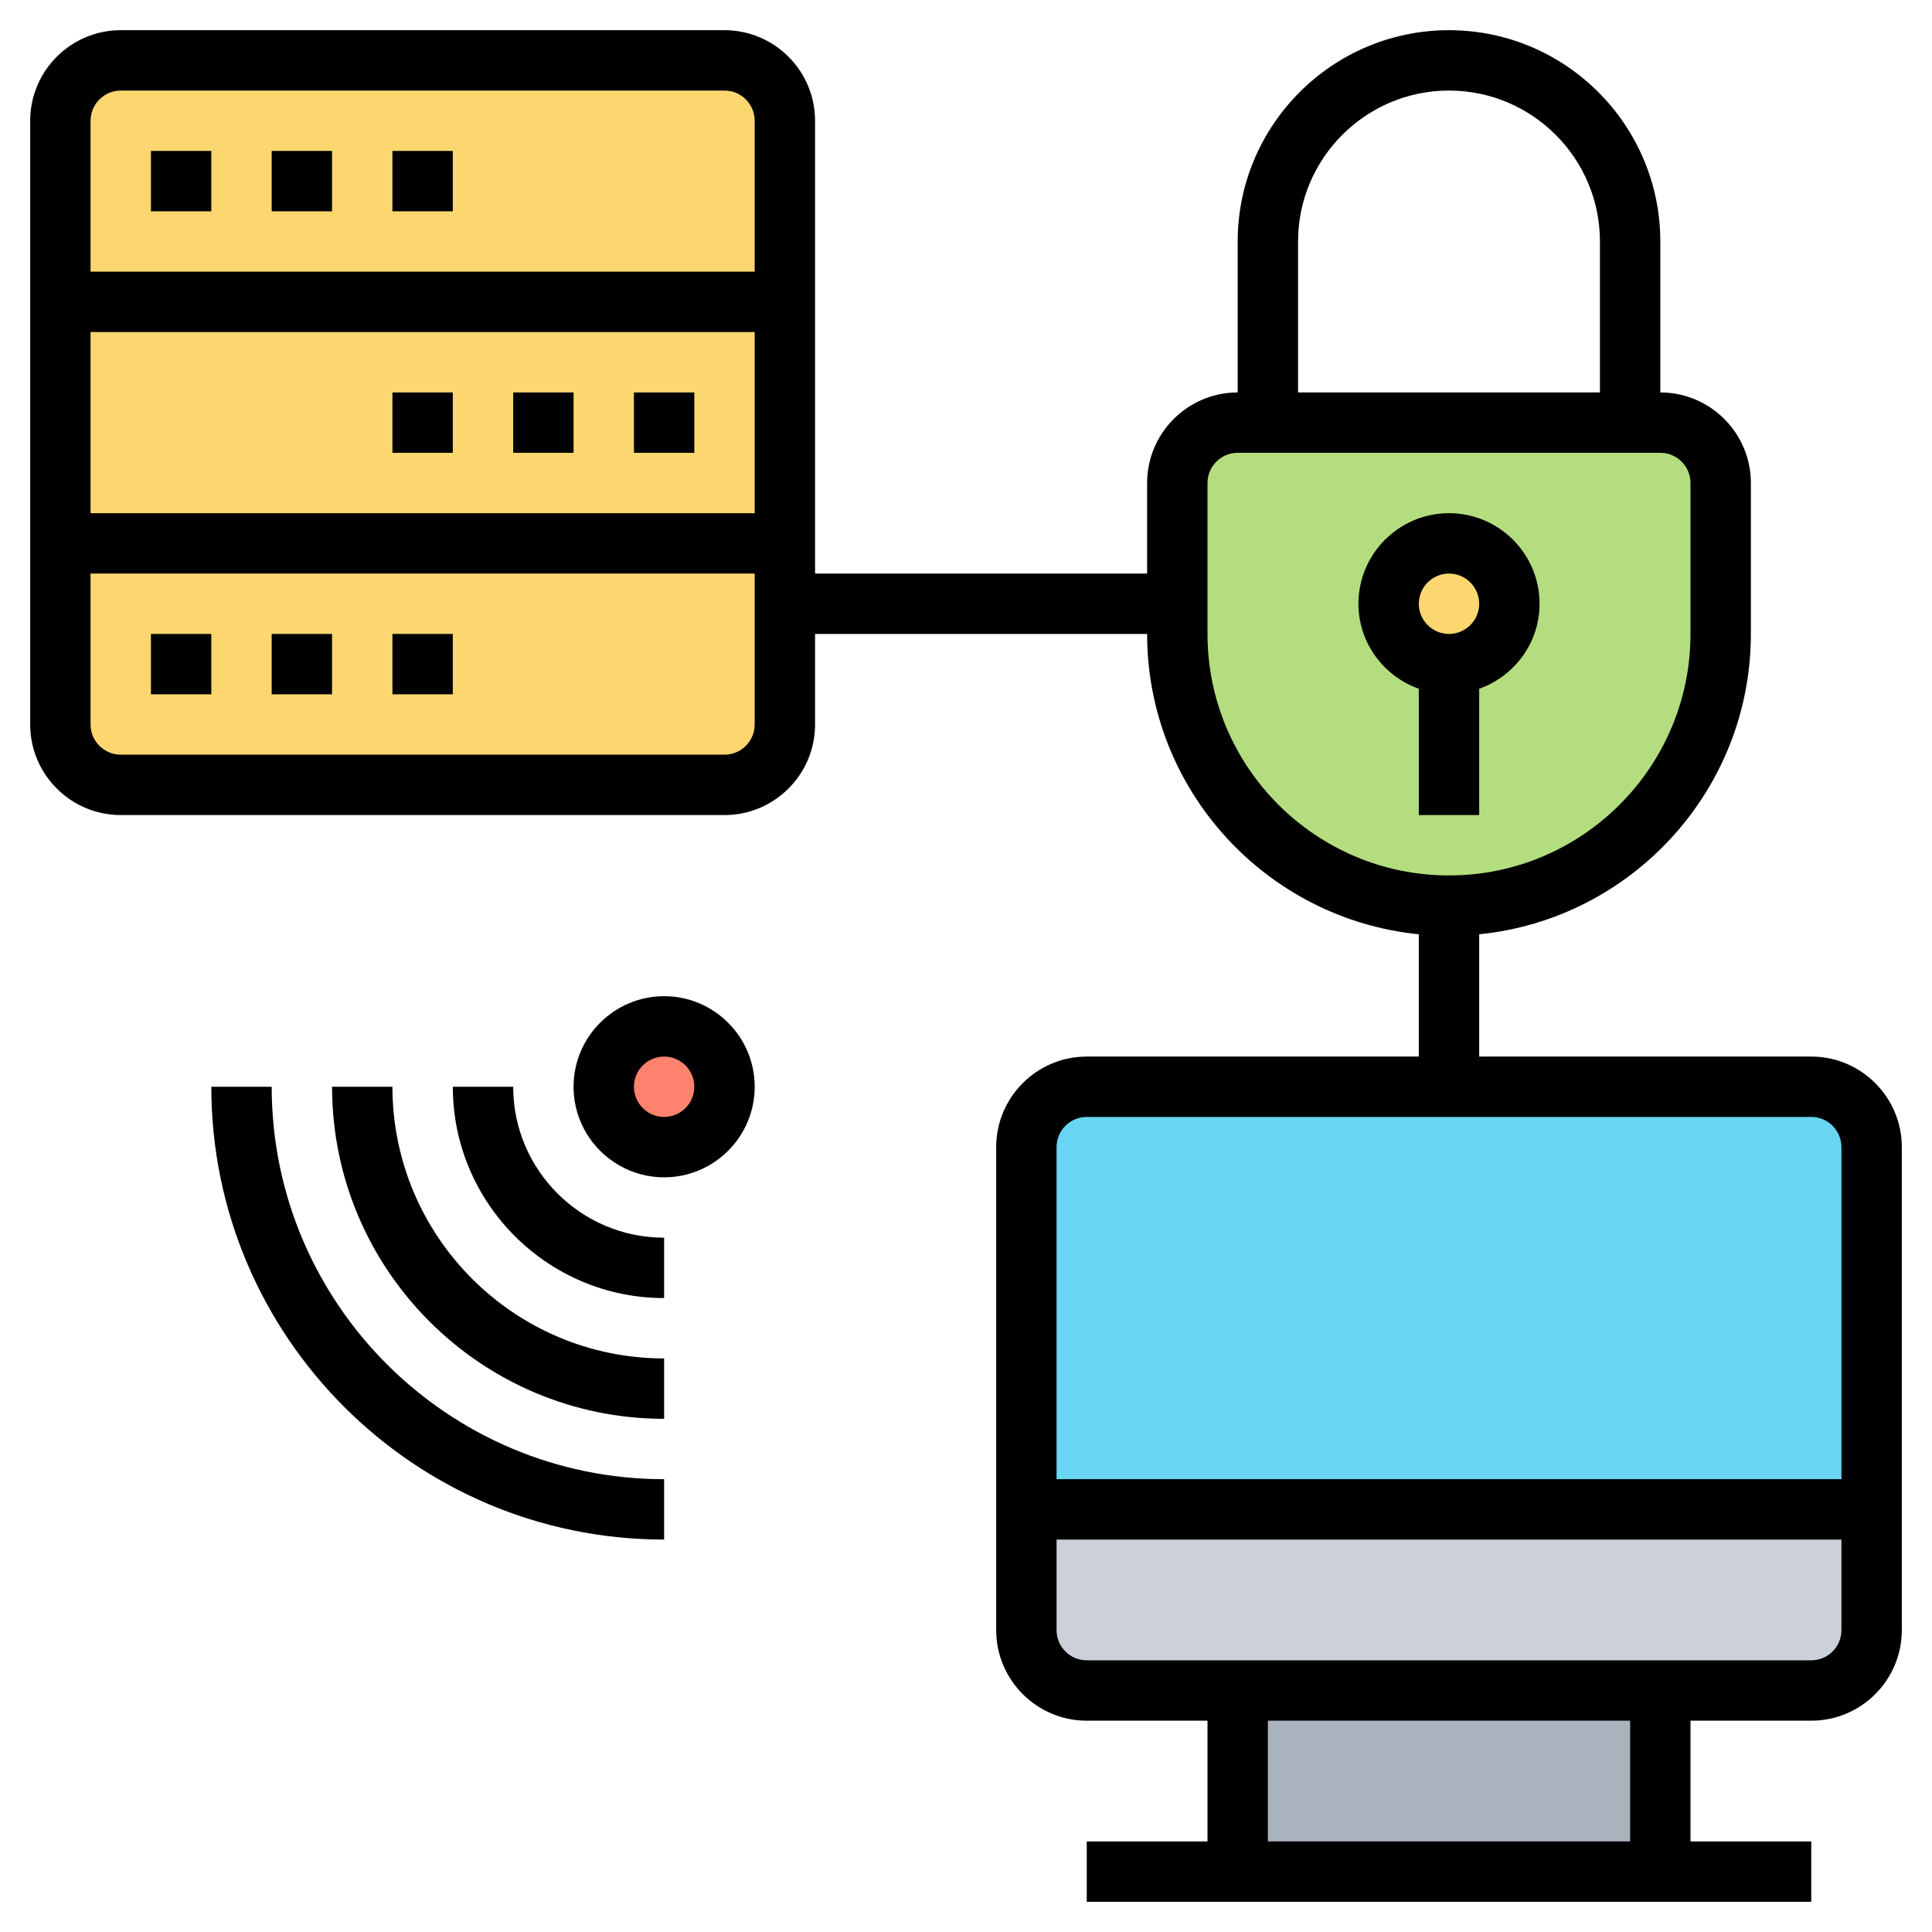 <svg id="Layer_5" enable-background="new 0 0 64 64" height="512" viewBox="0 0 64 64" width="512" xmlns="http://www.w3.org/2000/svg"><g><g><g><path d="m41 56h14v6h-14z" fill="#aab2bd"/></g><g><path d="m62 50v4c0 1.1-.9 2-2 2h-5-14-5c-1.1 0-2-.9-2-2v-4z" fill="#ccd1d9"/></g><g><path d="m62 38v12h-28v-12c0-1.1.9-2 2-2h12 12c1.1 0 2 .9 2 2z" fill="#69d6f4"/></g><g><path d="m24 2h-20c-1.1 0-2 .9-2 2v20c0 1.1.9 2 2 2h20c1.1 0 2-.9 2-2v-20c0-1.1-.9-2-2-2z" fill="#fcd770"/></g><g><path d="m57 16v5c0 4.97-4.03 9-9 9s-9-4.03-9-9v-1-4c0-1.1.9-2 2-2h1 12 1c1.1 0 2 .9 2 2z" fill="#b4dd7f"/></g><g><circle cx="48" cy="20" fill="#fcd770" r="2"/></g><g><circle cx="22" cy="36" fill="#ff826e" r="2"/></g></g><g><path d="m5 5h2v2h-2z"/><path d="m9 5h2v2h-2z"/><path d="m13 5h2v2h-2z"/><path d="m13 21h2v2h-2z"/><path d="m5 21h2v2h-2z"/><path d="m9 21h2v2h-2z"/><path d="m17 13h2v2h-2z"/><path d="m13 13h2v2h-2z"/><path d="m21 13h2v2h-2z"/><path d="m60 35h-11v-4.051c5.046-.503 9-4.773 9-9.949v-5c0-1.654-1.346-3-3-3v-5c0-3.86-3.141-7-7-7s-7 3.14-7 7v5c-1.654 0-3 1.346-3 3v3h-11v-15c0-1.654-1.346-3-3-3h-20c-1.654 0-3 1.346-3 3v20c0 1.654 1.346 3 3 3h20c1.654 0 3-1.346 3-3v-3h11c0 5.177 3.954 9.446 9 9.949v4.051h-11c-1.654 0-3 1.346-3 3v16c0 1.654 1.346 3 3 3h4v4h-4v2h24v-2h-4v-4h4c1.654 0 3-1.346 3-3v-16c0-1.654-1.346-3-3-3zm-35-18h-22v-6h22zm-21-14h20c.552 0 1 .449 1 1v5h-22v-5c0-.551.448-1 1-1zm20 22h-20c-.552 0-1-.449-1-1v-5h22v5c0 .551-.448 1-1 1zm19-17c0-2.757 2.243-5 5-5s5 2.243 5 5v5h-10zm-3 13v-5c0-.551.448-1 1-1h14c.552 0 1 .449 1 1v5c0 4.411-3.589 8-8 8s-8-3.589-8-8zm-4 16h24c.552 0 1 .448 1 1v11h-26v-11c0-.552.448-1 1-1zm18 24h-12v-4h12zm6-6h-24c-.552 0-1-.448-1-1v-3h26v3c0 .552-.448 1-1 1z"/><path d="m49 27v-4.184c1.161-.414 2-1.514 2-2.816 0-1.654-1.346-3-3-3s-3 1.346-3 3c0 1.302.839 2.402 2 2.816v4.184zm-1-8c.552 0 1 .449 1 1s-.448 1-1 1-1-.449-1-1 .448-1 1-1z"/><path d="m22 33c-1.654 0-3 1.346-3 3s1.346 3 3 3 3-1.346 3-3-1.346-3-3-3zm0 4c-.552 0-1-.448-1-1s.448-1 1-1 1 .448 1 1-.448 1-1 1z"/><path d="m17 36h-2c0 3.859 3.141 7 7 7v-2c-2.757 0-5-2.243-5-5z"/><path d="m13 36h-2c0 6.065 4.935 11 11 11v-2c-4.963 0-9-4.037-9-9z"/><path d="m9 36h-2c0 8.271 6.729 15 15 15v-2c-7.168 0-13-5.832-13-13z"/></g></g></svg>
